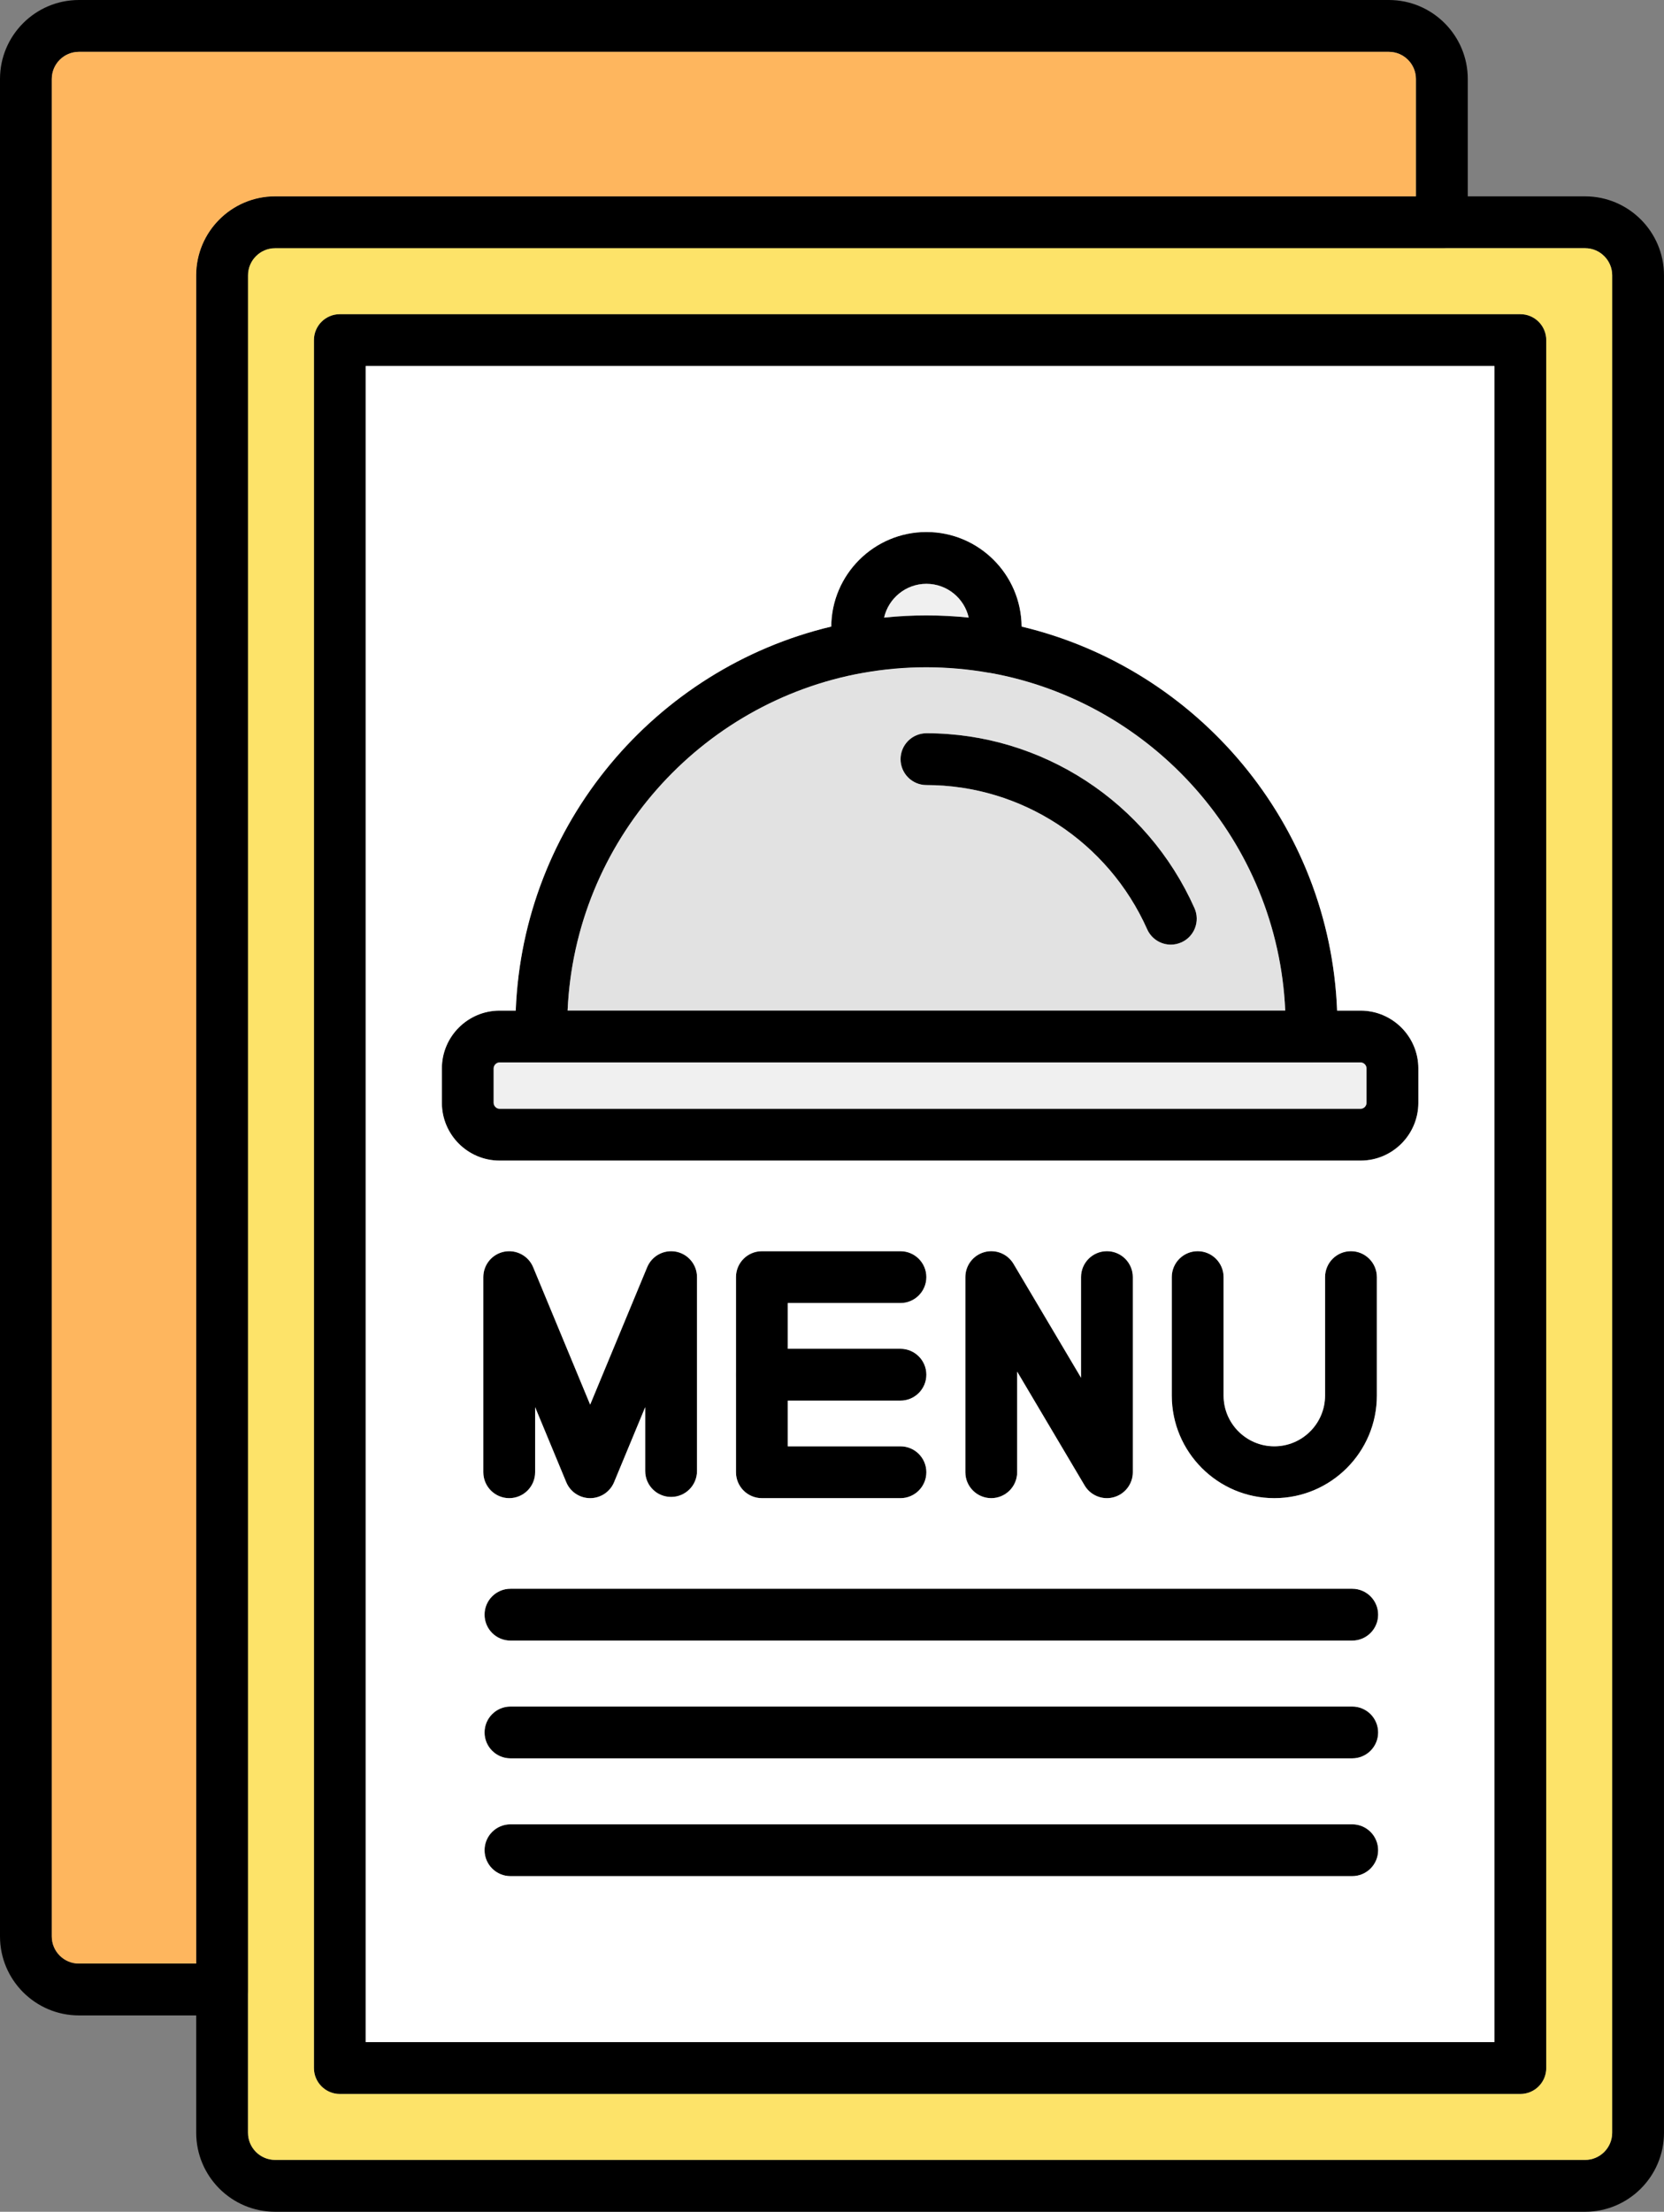 <?xml version="1.0" encoding="UTF-8"?>
<svg id="uuid-9a34baad-3bec-4ad9-a5fb-25d8d9c7bf46" data-name="Layer 1" xmlns="http://www.w3.org/2000/svg" viewBox="0 0 2132.62 2832.68">
  <rect x="0" y="0" width="2132.62" height="2832.68" fill="#808080" stroke="none"/>
  <g>
    <path d="M2031.44,2832.68H352.62c-55.77,0-101.15-45.39-101.15-101.17V352.63c0-55.79,45.36-101.15,101.15-101.15h1678.84c55.77,0,101.15,45.36,101.15,101.15v2378.88c-.02,55.81-45.41,101.17-101.17,101.17h0ZM352.62,317.86c-19.17,0-34.76,15.61-34.76,34.77v2378.88c0,19.18,15.59,34.76,34.76,34.76h1678.84c19.16,0,34.74-15.58,34.74-34.76l.02-2378.88c0-19.18-15.6-34.77-34.74-34.77H352.62Z" style="fill-rule: evenodd;"/>
    <path d="M1948.52,2681.82H435.54c-18.31,0-33.2-14.9-33.2-33.21V435.58c0-18.33,14.88-33.21,33.2-33.21h1512.96c18.33,0,33.21,14.88,33.21,33.21v2213.03c.02,18.3-14.88,33.21-33.18,33.21h0ZM468.73,2615.39h1446.56V468.75H468.73v2146.64Z" style="fill-rule: evenodd;"/>
    <path d="M1680.84,1360.7h-987.07c-18.31,0-33.2-14.87-33.2-33.2v-12.56c0-290.44,236.3-526.73,526.73-526.73s526.74,236.29,526.74,526.73v12.56c0,18.33-14.88,33.2-33.21,33.2h0ZM727.44,1294.3h919.74c-10.83-244.31-212.95-439.73-459.88-439.73s-449.04,195.41-459.86,439.73Z" style="fill-rule: evenodd;"/>
    <path d="M1500.58,1209.85c-12.72,0-24.83-7.33-30.35-19.7-50.02-112.16-161.06-184.68-282.88-184.68-18.33,0-33.18-14.87-33.18-33.18s14.88-33.2,33.18-33.2c148,0,282.85,87.91,343.53,224.02,7.45,16.74-.07,36.37-16.79,43.82-4.41,1.96-9.03,2.92-13.51,2.92Z" style="fill-rule: evenodd;"/>
    <path d="M1743.72,1486.42H640.34c-40.83,0-74.03-33.23-74.03-74.03v-44.01c0-40.83,33.22-74.05,74.03-74.05h1103.38c40.84,0,74.07,33.23,74.07,74.05v44.01c0,40.83-33.23,74.03-74.07,74.03h0ZM640.34,1360.7c-4.14,0-7.67,3.5-7.67,7.68v44.01c0,4.14,3.5,7.64,7.67,7.64h1103.38c4.19,0,7.65-3.5,7.65-7.64v-44.01c0-4.14-3.49-7.68-7.65-7.68H640.34Z" style="fill-rule: evenodd;"/>
    <path d="M1102.23,862.01c-14.43,0-27.53-9.46-31.8-23.7-3.39-11.35-5.1-23.1-5.1-34.97,0-67.27,54.75-122,122-122s122,54.73,122,122c0,11.99-1.73,23.76-5.13,35.05-4.86,16.1-20.78,26.06-37.53,23.13-52.37-9.17-106.33-9.17-158.7,0-1.91.32-3.85.48-5.74.48h0ZM1187.33,747.71c-26.41,0-48.61,18.56-54.26,43.29,36.04-3.74,72.38-3.75,108.45,0-5.58-24.75-27.76-43.29-54.19-43.29Z" style="fill-rule: evenodd;"/>
    <path d="M756.36,1918.74c-13.42,0-25.52-8.08-30.66-20.49l-39.87-96.06v83.34c0,18.33-14.87,33.21-33.2,33.21s-33.2-14.9-33.2-33.21v-249.9c0-15.83,11.18-29.45,26.71-32.55,15.5-3.04,31.09,5.22,37.15,19.83l73.07,176.05,73.08-176.05c6.09-14.63,21.62-22.87,37.14-19.83,15.53,3.11,26.72,16.75,26.72,32.55v248.37c0,18.33-14.88,33.18-33.2,33.18s-33.2-14.88-33.2-33.18v-81.79l-39.88,96.06c-5.14,12.38-17.25,20.46-30.66,20.46Z" style="fill-rule: evenodd;"/>
    <path d="M1154.06,1918.74h-177.61c-18.33,0-33.2-14.88-33.2-33.18v-249.92c0-18.33,14.87-33.18,33.2-33.18h177.61c18.33,0,33.18,14.88,33.18,33.18s-14.88,33.21-33.18,33.21h-144.41v183.5h144.41c18.33,0,33.18,14.88,33.18,33.18s-14.86,33.21-33.18,33.21Z" style="fill-rule: evenodd;"/>
    <path d="M1154.06,1793.81h-177.61c-18.33,0-33.2-14.9-33.2-33.21s14.87-33.18,33.2-33.18h177.61c18.33,0,33.18,14.88,33.18,33.18s-14.86,33.21-33.18,33.21Z" style="fill-rule: evenodd;"/>
    <path d="M1418.61,1918.74c-11.48,0-22.47-6.01-28.55-16.28l-86.45-145.77v128.87c0,18.33-14.9,33.18-33.21,33.18s-33.18-14.88-33.18-33.18v-249.92c0-14.93,10-28.05,24.43-32.01,14.48-4.01,29.72,2.25,37.33,15.08l86.5,145.77v-128.87c0-18.33,14.88-33.18,33.18-33.18s33.18,14.88,33.18,33.18v249.92c0,14.93-10,28.05-24.43,32.01-2.9.81-5.9,1.19-8.8,1.19Z" style="fill-rule: evenodd;"/>
    <path d="M1633.21,1918.74c-72.47,0-131.43-58.96-131.43-131.41v-151.69c0-18.33,14.88-33.21,33.18-33.21s33.21,14.9,33.21,33.21v151.69c0,35.86,29.18,65,65.02,65s65.04-29.16,65.04-65v-151.69c0-18.33,14.88-33.21,33.18-33.21s33.21,14.9,33.21,33.21v151.69c.04,72.45-58.94,131.41-131.41,131.41Z" style="fill-rule: evenodd;"/>
    <path d="M1733.05,2101.16H654.22c-18.31,0-33.2-14.88-33.2-33.21s14.88-33.18,33.2-33.18h1078.83c18.33,0,33.21,14.9,33.21,33.18s-14.88,33.21-33.21,33.21Z" style="fill-rule: evenodd;"/>
    <path d="M1733.05,2251.98H654.22c-18.31,0-33.2-14.88-33.2-33.18s14.88-33.18,33.2-33.18h1078.83c18.33,0,33.21,14.88,33.21,33.18s-14.88,33.18-33.21,33.18Z" style="fill-rule: evenodd;"/>
    <path d="M1733.05,2402.82H654.22c-18.31,0-33.2-14.88-33.2-33.18s14.88-33.18,33.2-33.18h1078.83c18.33,0,33.21,14.88,33.21,33.18s-14.88,33.18-33.21,33.18Z" style="fill-rule: evenodd;"/>
    <path d="M284.67,2581.21H101.15c-55.77,0-101.15-45.39-101.15-101.17V101.16C0,45.36,45.36,0,101.15,0h1678.84c55.77,0,101.15,45.36,101.15,101.16v183.5c0,18.33-14.88,33.2-33.18,33.2H352.62c-19.17,0-34.76,15.61-34.76,34.77v2195.35c0,18.37-14.87,33.23-33.2,33.23h0ZM101.12,66.39c-19.17,0-34.76,15.6-34.76,34.77v2378.88c0,19.18,15.59,34.76,34.76,34.76h150.33V352.63c0-55.79,45.38-101.15,101.16-101.15h1462.07V101.16c0-19.18-15.58-34.77-34.74-34.77H101.12Z" style="fill-rule: evenodd;"/>
  </g>
  <path d="M352.61,251.48h1462.07V101.16c0-19.18-15.58-34.77-34.74-34.77H101.12c-19.17,0-34.76,15.6-34.76,34.77v2378.88c0,19.18,15.59,34.76,34.76,34.76h150.33V352.63c0-55.79,45.38-101.15,101.16-101.15Z" style="fill: #feb65e; fill-rule: evenodd;"/>
  <path d="M1847.96,317.86H352.62c-19.17,0-34.76,15.61-34.76,34.77v2378.88c0,19.18,15.59,34.76,34.76,34.76h1678.84c19.16,0,34.74-15.58,34.74-34.76l.02-2378.88c0-19.18-15.6-34.77-34.74-34.77h-183.53ZM435.54,402.38h1512.96c18.33,0,33.21,14.88,33.21,33.21v2213.03c.02,18.3-14.88,33.21-33.18,33.21H435.54c-18.31,0-33.2-14.9-33.2-33.21V435.58c0-18.33,14.88-33.21,33.2-33.21Z" style="fill: #fde369; fill-rule: evenodd;"/>
  <path d="M1241.52,791c-5.58-24.75-27.76-43.29-54.19-43.29s-48.61,18.56-54.26,43.29c9.32-.97,18.66-1.69,28.03-2.15,8.74-.44,17.47-.65,26.21-.64,9.1-.01,18.21.21,27.31.7,9.03.46,18.01,1.16,26.9,2.09Z" style="fill: #f0f0f0; fill-rule: evenodd;"/>
  <path d="M1266.67,861.52c-26.18-4.59-52.77-6.89-79.36-6.95-27.85,0-55.13,2.49-81.63,7.25-208.45,37.45-368.63,215.72-378.23,432.48h919.74c-9.61-216.7-169.73-394.94-378.09-432.46-.81-.08-1.62-.19-2.43-.33h0ZM1187.36,1005.47c-18.33,0-33.18-14.87-33.18-33.18s14.88-33.2,33.18-33.2c148,0,282.85,87.91,343.53,224.02,7.45,16.74-.07,36.37-16.79,43.82-4.41,1.96-9.03,2.92-13.51,2.92-12.72,0-24.83-7.33-30.35-19.7-50.02-112.16-161.06-184.68-282.88-184.68Z" style="fill: #e2e2e2; fill-rule: evenodd;"/>
  <path d="M1680.84,1360.7H640.34c-4.14,0-7.67,3.5-7.67,7.68v44.01c0,4.14,3.5,7.64,7.67,7.64h1103.38c4.19,0,7.65-3.5,7.65-7.64v-44.01c0-4.14-3.49-7.68-7.65-7.68h-62.88Z" style="fill: #f0f0f0; fill-rule: evenodd;"/>
  <path d="M1743.72,1486.42H640.34c-40.83,0-74.03-33.23-74.03-74.03v-44.01c0-40.83,33.22-74.05,74.03-74.05h20.64c9.25-239.34,178.97-438.22,404.35-491.87.48-66.88,55.04-121.12,122-121.12s121.53,54.26,122,121.13c225.36,53.65,395.08,252.53,404.34,491.86h30.05c40.84,0,74.07,33.23,74.07,74.05v44.01c0,40.83-33.23,74.03-74.07,74.03h0ZM1915.3,468.75H468.73v2146.64h1446.56V468.75h0ZM1764.62,1635.64v151.69c.04,72.45-58.94,131.41-131.41,131.41s-131.43-58.96-131.43-131.41v-151.69c0-18.33,14.88-33.21,33.18-33.21s33.21,14.9,33.21,33.21v151.69c0,35.86,29.18,65,65.02,65s65.04-29.16,65.04-65v-151.69c0-18.33,14.88-33.21,33.18-33.21s33.21,14.9,33.21,33.21h0ZM654.22,2034.77h1078.83c18.33,0,33.21,14.9,33.21,33.18s-14.88,33.21-33.21,33.21H654.22c-18.31,0-33.2-14.88-33.2-33.21s14.88-33.18,33.2-33.18h0ZM654.22,2185.61h1078.83c18.33,0,33.21,14.88,33.21,33.18s-14.88,33.18-33.21,33.18H654.22c-18.31,0-33.2-14.88-33.2-33.18s14.88-33.18,33.2-33.18h0ZM654.22,2336.45h1078.83c18.33,0,33.21,14.88,33.21,33.18s-14.88,33.18-33.21,33.18H654.22c-18.31,0-33.2-14.88-33.2-33.18s14.88-33.18,33.2-33.18h0ZM1451.84,1635.61v249.92c0,14.93-10,28.05-24.43,32.01-2.9.81-5.9,1.19-8.8,1.19-11.48,0-22.47-6.01-28.55-16.28l-86.45-145.77v128.87c0,18.33-14.9,33.18-33.21,33.18s-33.18-14.88-33.18-33.18v-249.92c0-14.93,10-28.05,24.43-32.01,14.48-4.01,29.72,2.25,37.33,15.08l86.5,145.77v-128.87c0-18.33,14.88-33.18,33.18-33.18s33.18,14.88,33.18,33.18h0ZM1187.24,1760.61c0,18.3-14.86,33.21-33.18,33.21h-144.41v58.53h144.41c18.33,0,33.18,14.88,33.18,33.18s-14.86,33.21-33.18,33.21h-177.61c-18.33,0-33.2-14.88-33.2-33.18v-249.92c0-18.33,14.87-33.18,33.2-33.18h177.61c18.33,0,33.18,14.88,33.18,33.18s-14.88,33.21-33.18,33.21h-144.41v58.58h144.41c18.33,0,33.18,14.88,33.18,33.18h0ZM893.3,1635.64v248.37c0,18.33-14.88,33.18-33.2,33.18s-33.2-14.88-33.2-33.18v-81.79l-39.88,96.06c-5.14,12.38-17.25,20.46-30.66,20.46s-25.52-8.08-30.66-20.49l-39.87-96.06v83.34c0,18.33-14.87,33.21-33.2,33.21s-33.2-14.9-33.2-33.21v-249.9c0-15.83,11.18-29.45,26.71-32.55,15.5-3.04,31.09,5.22,37.15,19.83l73.07,176.05,73.08-176.05c6.09-14.63,21.62-22.87,37.14-19.83,15.53,3.11,26.72,16.75,26.72,32.55Z" style="fill: #fff; fill-rule: evenodd;"/>
</svg>